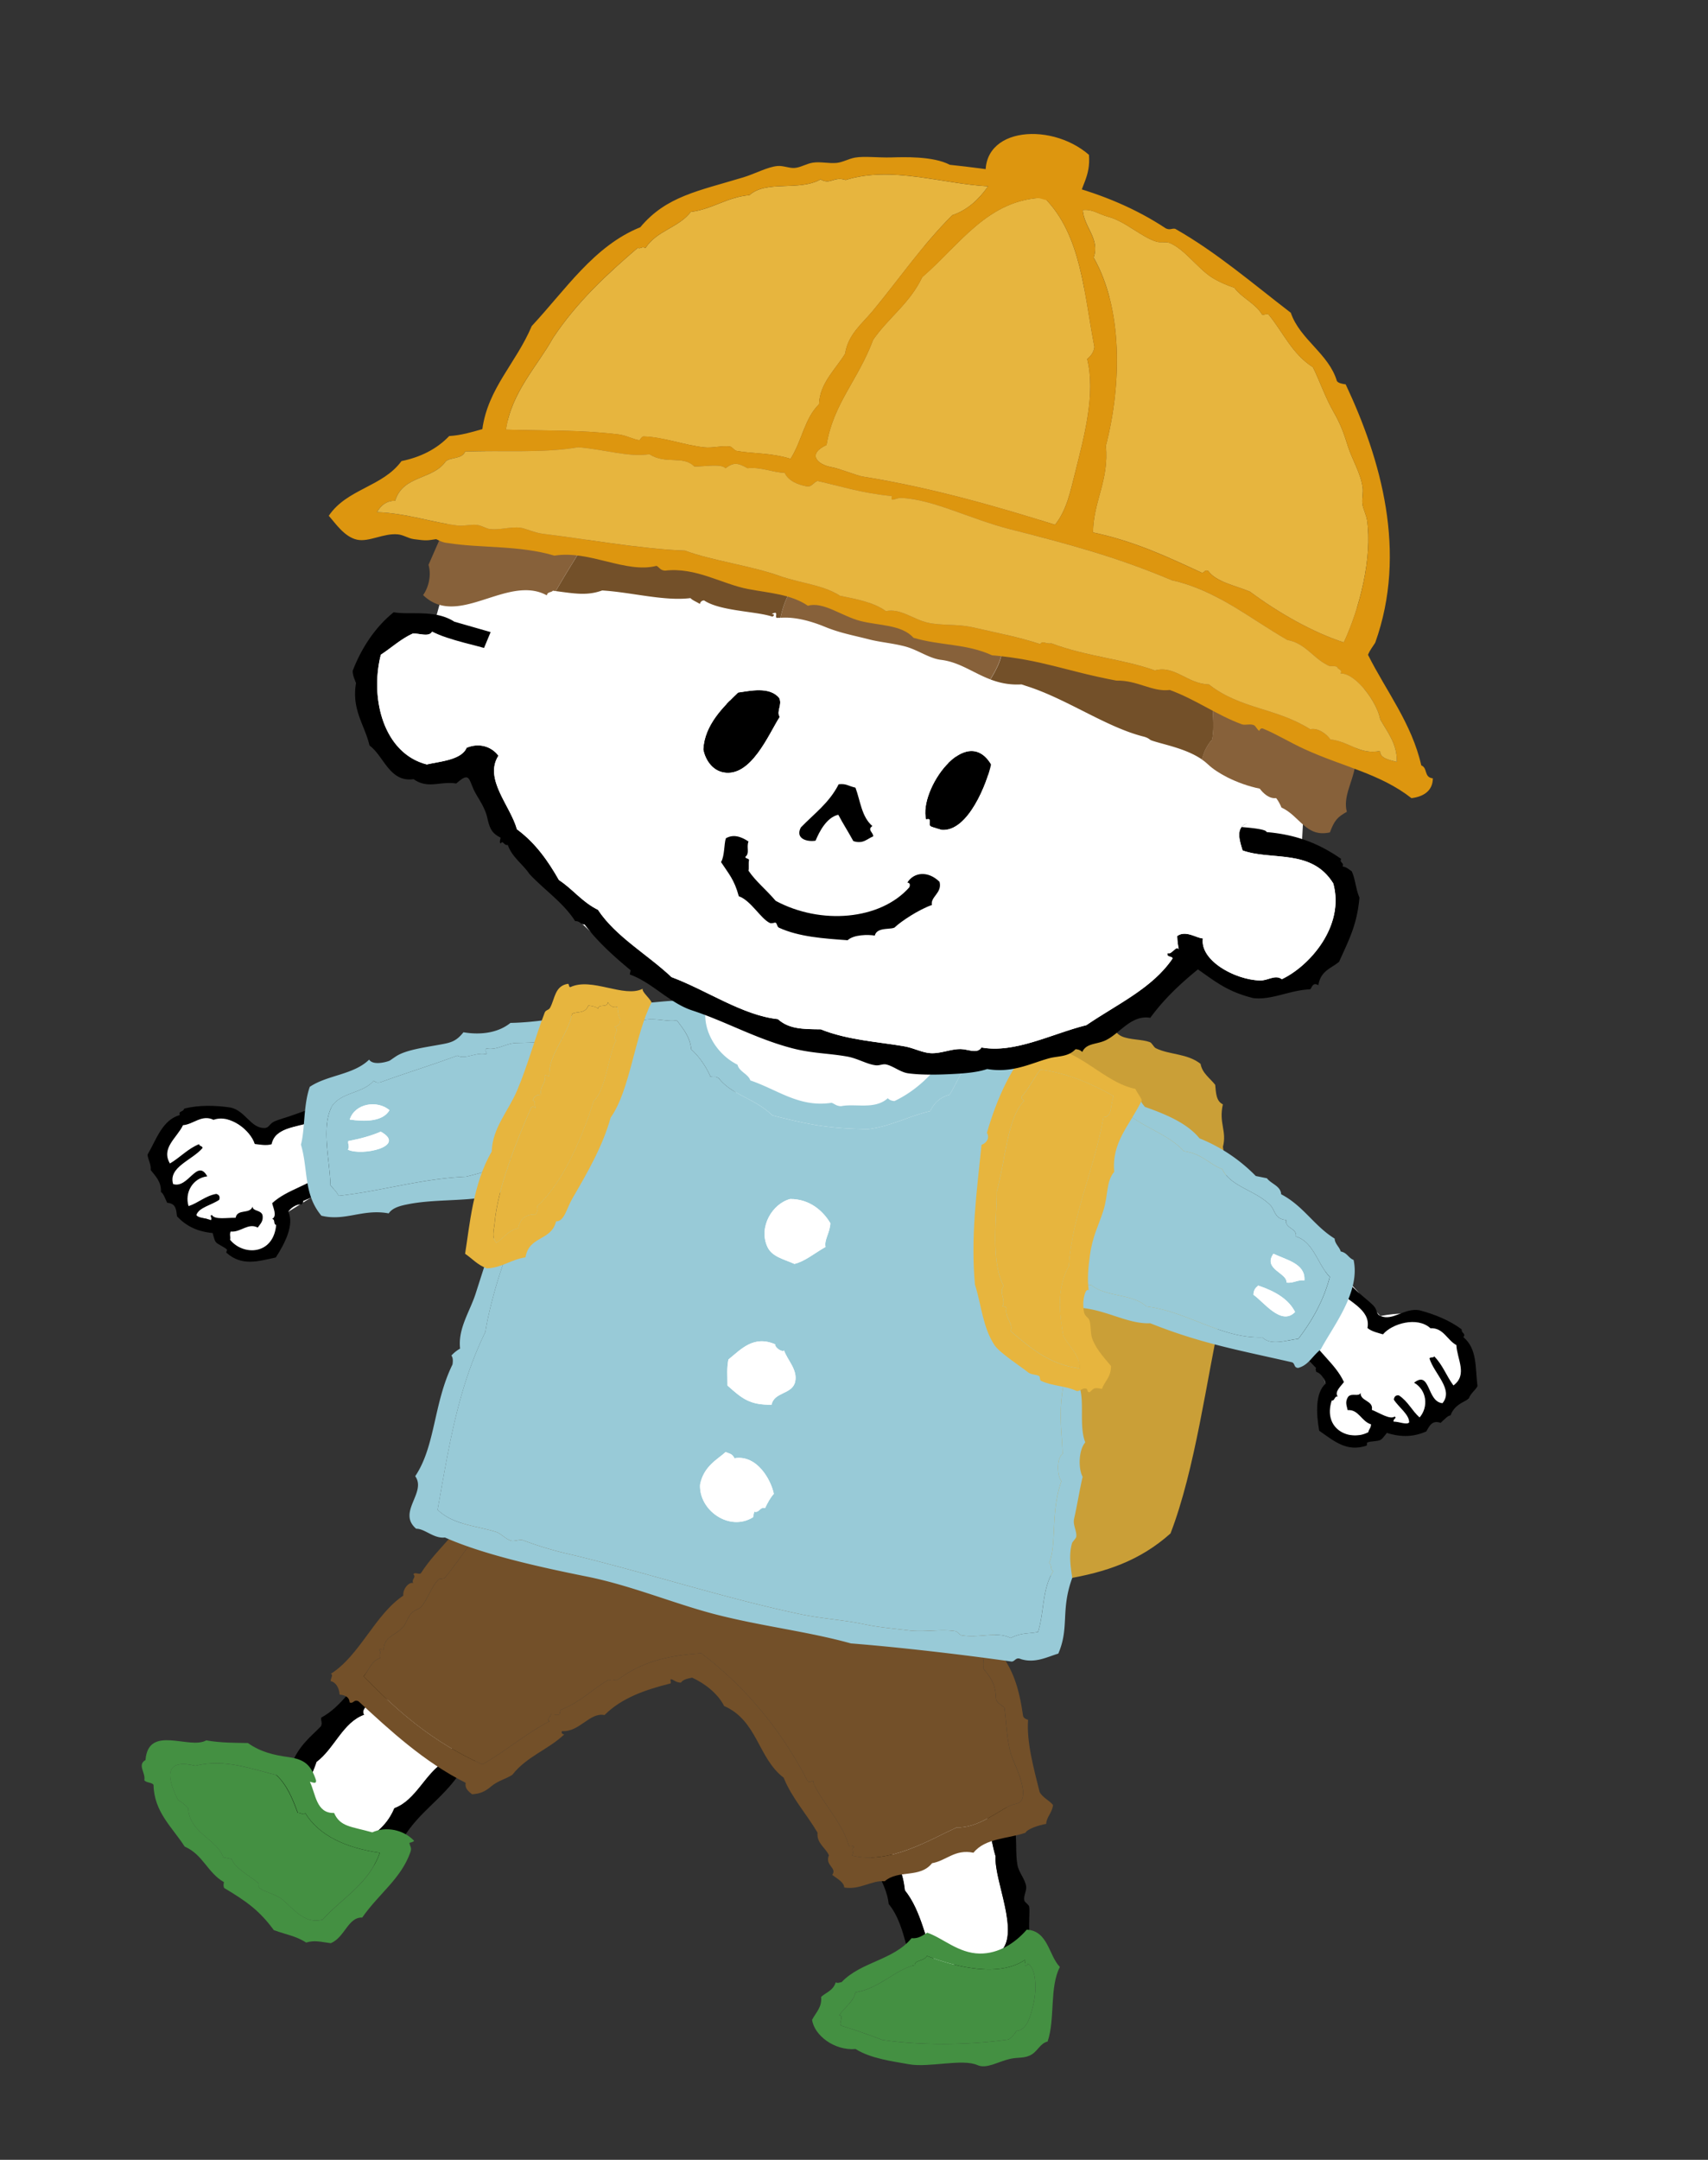 <svg width="140" height="177" fill="none" xmlns="http://www.w3.org/2000/svg"><rect width="100%" height="100%" fill="#333333" stroke="none"/><g clip-path="url(#a)"><path d="m27.091 97.15-3.457 2.155s-.255 4.009-2.535 3.545c-2.28-.463-3.678-1.797-3.678-1.797s.185-1.305-1.96-2.208c-2.148-.904-2.457-4.056-2.457-4.056s2.827-7.326 7.885-1.04l7.462-3.198-1.262 6.596.003.004ZM107.185 109.217l1.475 4.176s-1.176 3.713.649 4.084c1.825.372 4.386-.043 4.386-.043l2.667-1.267 4.01-1.509.049-3.943s-1.368-3.999-7.276-2.866l-3.527-3.818-2.433 5.186ZM36.784 46.805l-1.37 4.96s-6.926-1.556-5.401 6.115c1.525 7.672 9.46 4.387 9.46 4.387S42.959 75.95 56.765 81.61c0 0 .513 10.317 11.232 11.31 10.722.993 13.112-5.875 13.112-5.875s12.41-2.85 16.408-9.09c0 0 7.101 7.691 11.187.45 4.087-7.242-2.022-8.724-2.022-8.724l.68-12.683L36.778 46.8l.006.005Z" fill="#fff"/><path fill-rule="evenodd" clip-rule="evenodd" d="M100.036 107.882c.232-4.309.969-9.413.204-13.892.339-1.324-.353-1.92-.006-3.488-.562-.268-.562-.96-.628-1.6-.431-.551-1.063-.946-1.2-1.718-1.097-.868-2.563-.731-3.67-1.283-.179-.09-.302-.433-.495-.5-.637-.232-1.623-.177-2.287-.466-.48-.21-.652-.69-1.04-.748-.432-.064-.795.582-1.135.305-.159 1.143-1.17.355-1.266.95-.147-.073-.181-.23-.432-.225-.282.907-1.252.621-1.776 1.111-.36.8-1.932 1.84-2.054 3.064-.108.168-.446-.07-.511.166.528 1.023-1.202 1.72-.716 2.934-1.189.961-1.436 3.573-1.366 4.951-.595.528-.548 1.593-.637 2.546-.55 1.509-.464 4.349-.914 6.246.405 1.924.029 3.945-.543 6.185.51 3.025-1.31 7.821-.226 11.075-.385.974.373 1.44-.076 2.127.369-.019.238-.046.573.117-.128.128-.222.312-.246.62 1.044 1.212 1.947 2.567 3.896 2.536.411-.348 2.234.605 3.082.09.187.185.506.271.749.423 3.338-.552 6.12-1.504 8.627-3.74 2.028-5.262 2.97-12.702 4.097-17.789l-.004.003Z" fill="#CA9F37"/><path fill-rule="evenodd" clip-rule="evenodd" d="M76.764 161.149c-.892-2.058-1.233-4.537-2.596-6.231-.173-1.599-.627-2.246-1.31-3.469-.05-1.276-.181-1.906-.087-2.956 2.913-.698 4.764-2.317 7.546-1.838.6 1.623.853 4.066 1.286 5.469-.131 1.99 2.044 6.329.386 7.826a1.563 1.563 0 0 0-.611.156c-.747.413-.89.482-2.092.665-.848.133-1.7.566-2.525.377l.004.001Z" fill="#fff"/><path fill-rule="evenodd" clip-rule="evenodd" d="M70.398 147.708c.363-1.181 1.608-1.215 2.73-1.054.302-.145.564-.348.785-.604.93.115 2.247-.273 3.28-.75.113.016.071.155.088.246.827-.326 1.366-.458 2.537-.494.504-.181.22-.547.586-.862.67-.018 1.023.369 1.507.198.298.222.19.754.72.802.04.808-.234 2.204-.063 3.172.09.519.544.994.628 1.495.167.991.029 2.015.199 2.972.11.63.614 1.135.714 1.745.06.363-.224.793-.151 1.158.036.183.374.35.402.524.068.456-.074 1.584.042 2.362.035.238.26 1.154.15 1.549-.18.644-1.25 1.029-1.123 1.385-2.188.827-4.516.876-6.517 2.089-.413-.312-.638-.431-1.244-.4-1.407-2.237-1.252-5.274-2.823-7.203-.2-1.963-1.804-3.405-1.664-5.284-.529-.521-.36-2.363-.779-3.048l-.004.002Zm8.89 13.064c1.199-.184 1.342-.253 2.093-.665.245-.136.619-.165.61-.156 1.658-1.497-.517-5.836-.385-7.826-.433-1.407-.687-3.847-1.286-5.469-2.782-.479-4.633 1.14-7.546 1.838-.094 1.047.033 1.679.086 2.956.683 1.226 1.138 1.869 1.31 3.469 1.363 1.694 1.708 4.173 2.597 6.231.821.188 1.678-.248 2.525-.377l-.004-.001Z" fill="#000"/><path fill-rule="evenodd" clip-rule="evenodd" d="M29.832 140.526c-.371-.591.836-1.043 1.15-1.555 2.474.876 4.227 2.221 6.219 3.412.271.974-.635 1.155-.763 1.991-1.588.943-2.333 3.159-4.114 3.81-.715 1.688-1.776 2.058-2.783 3.13-.483-.316-1.145-.994-2.127-1.268-.368-1.242-1.97-2.196-2.626-2.919-.292-.168.308-.375-.136-.504.669-.681.898-1.119 1.29-2.238 1.439-1.068 2.15-3.238 3.886-3.857l.004-.002Z" fill="#fff"/><path fill-rule="evenodd" clip-rule="evenodd" d="M22.808 145.174c.425.459.555-.592 1.055-.5.607-1.655 1.723-2.434 2.44-3.2.155-.333-.033-.442.025-.711 1.709-.915 2.75-2.828 4.184-4.153 2.941.644 4.298 3.13 6.857 4.377-.014.239.166.353.25.527.673-.066 1.39.08 2.267.581.162 1.047-.77 1.699-1.155 2.746-.417.066-.564.548-1.056.501-1.504 2.187-3.318 3.119-4.67 5.366-1.322.344-1.69 2.135-3.009 2.484l-.116.572c-.268-.391-.639-.242-1.145-.233-.296-.6-.758-1.083-1.508-1.38.077-.345-.152-.494-.204-.757-1.537-.6-2.053-1.873-3.127-2.782-1.726-.341-2.13-1.717-1.088-3.441v.003Zm3.14-.788c-.392 1.12-.622 1.56-1.29 2.238.444.129-.155.337.136.505.657.722 2.258 1.676 2.626 2.919.982.273 1.644.952 2.127 1.267 1.007-1.071 2.068-1.441 2.783-3.13 1.78-.651 2.524-2.87 4.114-3.809.128-.837 1.035-1.017.763-1.991-1.992-1.188-3.748-2.538-6.218-3.412-.315.511-1.522.963-1.151 1.554-1.733.622-2.447 2.788-3.885 3.856l-.004.003Z" fill="#000"/><path fill-rule="evenodd" clip-rule="evenodd" d="M80.595 136.734c.659.814.991 1.25 1.046 2.478.053.362.438.503.685.736.17 1.16.18 2.6.538 3.802.203.676 1.267 2.632.927 3.647-.171.516-.602.372-1.079.615-1.009.51-2.655 1.827-4.291 1.75-2.218 1.008-5.511 3.059-8.575 2.309.175-.378-.113-.528.14-.687.018-.245-.34.103-.435-.207-.571-1.93-2.396-3.753-2.89-5.116.033-.302-.23.114-.458-.093-2.15-4.152-5.067-7.709-8.716-10.475-2.873.176-4.907.727-6.878 2.177-.27-.055-.377.13-.71-.025-1.305.776-2.392 1.877-3.836 2.439-.162.005-.152.267-.207.435-.303.057-.25-.013-.71-.026.025.219-.434.407-.117.573-1.938 1.012-3.59 2.457-5.489 3.533-4.037-1.821-6.887-4.277-9.734-7.227.55-.653.58-1.198 1.38-1.508-.184-.111.117-.541-.112-.619.047-.131.228-.056.366-.045.045-1.082.899-1.122 1.565-1.828.277-.294.412-.838.714-1.166.24-.264.64-.319.827-.547.536-.652.8-1.626 1.405-2.218.091-.087.422-.037.505-.136.833-.96 1.494-2.07 2.278-2.991.327-.386.931-.508.943-1.12.365.05.402-.388.872-.18.235-.64.898-.641 1.104-1.325 2.32.335 4.561.318 6.137.295.08.177.26.291.388.436 1.436-.556 2.804.837 4.169.61 1.916.821 4.227.717 6.317 1.167 2.715.584 5.26 1.501 7.757 2.294.708.224 1.528.076 2.152.557.048-.131.019-.21-.068-.252 1.15.64 3.629.454 5.262 1.667.33.098.403-.189.734-.09 1.903.693 3.917.759 4.892 2.308.015 1.546 1.49 2.639 1.201 4.06l.001-.007Z" fill="#735029"/><path fill-rule="evenodd" clip-rule="evenodd" d="M39.458 122.761c.32-.436-.154-.624-.134-1.1.62.526.793-.484 1.582-.155l-.093.458c.193-.434.59.008.665-.342.398.684 1.345.011 1.671.579.14-.087.278-.178.413-.274 1.242.348 2.573.576 3.62.379 1.796.359 3.738.933 5.492 1.118.912.831 2.395.505 3.547.722 3.19.603 6.503 1.905 9.224 2.115 4.812 1.344 9.542 2.917 14.212 3.37.367.474.778.898.66 1.445.186.084.234-.047.276-.182.331 1.47 1.237 3.138 1.154 4.289 1.251 1.486 1.778 3.084 2.112 5.438.044.167.203.262.412.322-.138 1.814.459 3.966.943 5.912.225.446.774.677 1.096 1.058-.049.639-.544 1.001-.555 1.557-.595.099-1.566.421-1.698.727-1.446.505-3.284.422-4.264 1.636-1.529-.314-2.21.652-3.395.86-1.004 1.261-2.742.501-3.877 1.476-1.13-.083-1.986.725-3.325.516-.014-.431-.508-.672-.982-1.035.43-.578-.625-.769-.27-1.605-.28-.639-1.018-.975-.933-1.859-.897-1.519-2.102-2.834-2.777-4.5-2.127-1.629-2.13-4.663-4.881-5.879-.518-1.038-1.64-1.88-2.624-2.322-.343.081-.71.125-.918.409-.384-.008-.516-.186-.778-.278-.179.017.013.158-.07.344-2.037.511-3.983 1.167-5.413 2.591-1.224-.242-2.036 1.406-3.487 1.318-.08.187.047.234.182.275-1.32 1.247-3.094 1.812-4.25 3.305-.525.342-1.181.479-1.745.957-.55.466-.975.604-1.56.636-.288-.237-.597-.461-.524-.941-3.39-1.693-6.212-4.301-8.774-6.671-.403-.208-.385.22-.734.089-.016-.385-.292-.599-.823-.644-.033-.579-.334-1.029-.73-1.103-.03-.178.256-.565.003-.595 2.398-1.515 3.6-4.837 5.952-6.417-.069-.505.439-1.138.806-1.028-.16-.331.27-.433.025-.711.08-.233.508.072.62-.112 1.414-2.213 3.746-3.797 4.626-6.329.114.286.309-.088.32.185v-.004Zm39.937 9.916c-.979-1.549-2.993-1.615-4.893-2.307-.33-.099-.403.188-.733.089-1.637-1.213-4.116-1.027-5.262-1.667.086.042.112.121.068.253-.621-.481-1.444-.333-2.152-.558-2.497-.792-5.043-1.71-7.758-2.294-2.09-.45-4.4-.345-6.317-1.166-1.365.227-2.733-1.167-4.168-.61-.129-.145-.309-.259-.388-.437-1.576.023-3.817.041-6.137-.295-.206.684-.87.686-1.105 1.326-.469-.212-.506.23-.871.18-.012.611-.616.734-.944 1.12-.78.925-1.444 2.031-2.277 2.991-.084.098-.414.049-.505.135-.605.593-.87 1.566-1.405 2.218-.187.229-.588.284-.827.548-.302.327-.437.872-.714 1.166-.667.706-1.52.746-1.565 1.828-.139-.007-.323-.087-.367.044.233.079-.072.508.113.62-.8.31-.83.851-1.38 1.507 2.848 2.947 5.696 5.407 9.734 7.228 1.895-1.077 3.55-2.518 5.489-3.534-.317-.166.142-.353.116-.572.457.012.408.083.71.025.056-.167.046-.432.208-.434 1.444-.562 2.53-1.663 3.835-2.439.333.155.442-.033.71.025 1.971-1.447 4.005-1.998 6.88-2.177 3.648 2.766 6.565 6.323 8.715 10.474.228.208.491-.208.458.094.494 1.363 2.318 3.186 2.89 5.115.095.311.45-.038.435.208-.254.159.035.309-.14.687 3.063.753 6.356-1.298 8.575-2.309 1.636.077 3.282-1.24 4.29-1.75.478-.243.905-.1 1.08-.615.343-1.014-.725-2.971-.927-3.647-.359-1.202-.368-2.642-.538-3.802-.248-.233-.633-.374-.685-.736-.055-1.228-.384-1.663-1.046-2.478.29-1.421-1.186-2.514-1.2-4.06l-.002.006Z" fill="#735029"/><path fill-rule="evenodd" clip-rule="evenodd" d="M119.381 110.233c-.756-.389-1.062-1.436-2.132-1.381-1.072-.989-3.152-.385-3.889.5-.35-.107-.933-.225-1.273-.519.3-1.545-1.648-2.191-2.536-3.185-.237.008-.499.54-.596.394.01.297-.328.354-.482.677-.031.068.067.326-.003.431-.331.504-1.161.707-.865 1.718-.094.184-.189.361-.414.343.705 1.536 2.264 2.509 2.964 4.048-.194.297-.816.805-.501 1.188-.279-.06-.236.366-.499.33-.752 2.372 1.499 3.391 3.004 2.593.038-.27.216-.321.219-.643-.789-.241-1.014-1.238-1.916-1.165-.057-.327-.255-.662.053-1.108.308-.323.867.047 1.01-.31-.051.698 1.08.62.919 1.394.68.278 1.489.821 1.87.552.228.12-.151.187-.085.414.473.002 1.018.274 1.273.087.045-.65-.876-1.279-1.253-1.889.034-.274.178-.378.414-.347.747.485 1.064 1.251 1.698 1.808.75-.879.588-2.251-.451-2.849 1.354-1.053 1.024 1.566 2.326 1.68.927-1.123-.661-2.386-1.064-3.66.058-.167.325-.015.381-.182.695.685 1.01 1.619 1.579 2.387 1.192-.876.29-2.165.243-3.311l.006.005Z" fill="#fff"/><path fill-rule="evenodd" clip-rule="evenodd" d="M111.386 105.937c.429.41.983.821 1.236 1.114.293.337.168.641.526.795 1.032.441 1.97-.686 3.195-.469 1.235.325 2.499.835 3.469 1.569-.039.325.385.345.131.63 1.163.973.969 2.508 1.162 4.024-.217.394-.572.574-.73 1.058-.485.28-1.176.504-1.479 1.337-.201-.01-.554.378-.811.61-.717-.251-.919.272-1.179.707-.985.427-1.99.507-3.212.121-.136.099-.321.454-.549.576-.24.126-.824.085-1.078.212-.039.02-.009.233-.05.249-1.609.546-2.641-.345-3.887-1.222-.248-1.415-.33-3.098.526-3.856-.093-.493-.54-1.001-.842-.947.219.024-.083-.164.067-.33-.878-.873-1.57-1.869-2.856-2.475-.03-.286.128-.353-.047-.613.489-.303.768-.93 1.343-1.104.027-.612 1.426-1.127 1.148-1.832 1.16-.462.501-2.41 2.142-2.062.318.693 1.156 1.33 1.764 1.91l.011-.002Zm7.995 4.296c-.755-.389-1.061-1.436-2.132-1.381-1.071-.989-3.151-.385-3.889.5-.35-.107-.932-.225-1.273-.519.301-1.545-1.647-2.191-2.536-3.185-.236.008-.499.54-.596.394.01.297-.328.354-.481.677-.031.068.067.326-.003.431-.331.504-1.161.707-.866 1.718-.093.184-.189.361-.413.343.704 1.536 2.263 2.509 2.964 4.048-.194.297-.816.805-.502 1.188-.278-.06-.235.366-.498.33-.753 2.372 1.498 3.391 3.004 2.593.037-.27.216-.321.218-.643-.789-.241-1.014-1.238-1.916-1.165-.056-.327-.254-.662.054-1.108.307-.323.867.047 1.01-.31-.051.698 1.08.62.919 1.394.68.278 1.488.822 1.869.552.228.12-.15.187-.084.414.473.002 1.017.274 1.273.087.044-.65-.876-1.279-1.254-1.889.035-.274.179-.378.415-.347.746.485 1.064 1.251 1.697 1.808.751-.879.588-2.251-.451-2.849 1.354-1.053 1.025 1.566 2.327 1.68.926-1.123-.661-2.386-1.065-3.66.059-.167.326-.015.381-.182.695.685 1.01 1.619 1.58 2.387 1.192-.876.29-2.165.242-3.311l.006.005Z" fill="#000"/><path fill-rule="evenodd" clip-rule="evenodd" d="M15.002 92.207c.847-.062 1.538-.907 2.502-.437 1.373-.492 3.051.877 3.384 1.98.364.038.947.157 1.375.02.33-1.54 2.375-1.369 3.579-1.941.214.103.245.692.394.596-.121.27.164.454.179.811.002.074-.19.274-.165.398.107.593.792 1.104.125 1.919.014.206.033.407.246.478-1.249 1.138-3.064 1.425-4.31 2.567.062.35.436 1.06-.003 1.29.28.053.074.429.33.498-.234 2.478-2.705 2.536-3.779 1.213.071-.263-.073-.38.05-.677.82.089 1.417-.74 2.22-.324.18-.279.493-.51.383-1.04-.157-.418-.816-.296-.808-.68-.226.662-1.237.148-1.394.919-.734-.01-1.69.175-1.936-.222-.257.021.065.23-.084.414-.436-.184-1.044-.146-1.206-.417.213-.616 1.306-.836 1.889-1.25.075-.266-.017-.418-.246-.482-.876.152-1.468.736-2.27 1-.347-1.1.343-2.3 1.532-2.44-.834-1.503-1.558 1.04-2.798.633-.414-1.392 1.542-1.938 2.411-2.953.011-.177-.29-.14-.28-.317-.907.36-1.562 1.096-2.386 1.58-.755-1.272.579-2.105 1.07-3.142l-.004.006Z" fill="#fff"/><path fill-rule="evenodd" clip-rule="evenodd" d="M26.41 90.31c1.647.321.279 1.856 1.166 2.734-.53.541.555 1.562.34 2.135.462.385.473 1.072.805 1.542-.262.168-.14.291-.282.543-1.418.058-2.447.701-3.596 1.162.076.211-.275.266-.067.33-.257-.168-.867.125-1.145.542.495 1.033-.238 2.55-1.024 3.754-1.489.322-2.786.734-4.054-.393-.033-.032.081-.212.05-.25-.18-.212-.738-.406-.909-.616-.162-.201-.193-.601-.28-.744-1.276-.123-2.17-.589-2.906-1.367-.069-.505-.05-1.062-.808-1.111-.147-.314-.32-.809-.509-.879.047-.885-.502-1.358-.839-1.805.043-.507-.214-.811-.26-1.26.77-1.319 1.19-2.808 2.643-3.249-.122-.362.276-.214.368-.528 1.179-.297 2.541-.272 3.804-.085 1.213.278 1.636 1.683 2.759 1.68.39-.002.397-.33.794-.526.347-.171 1.018-.333 1.573-.543.783-.296 1.807-.554 2.37-1.067l.008.001Zm-12.475 5.036c.824-.484 1.48-1.224 2.387-1.58-.01.174.294.141.28.317-.87 1.015-2.822 1.558-2.411 2.953 1.243.404 1.963-2.136 2.798-.633-1.19.14-1.877 1.343-1.532 2.441.804-.264 1.393-.85 2.27-1 .229.06.323.216.245.48-.582.415-1.679.634-1.889 1.25.163.272.77.235 1.206.418.15-.184-.172-.393.084-.414.246.397 1.199.212 1.937.222.157-.771 1.164-.258 1.393-.92-.008.388.652.263.809.68.11.532-.204.762-.384 1.041-.802-.415-1.396.414-2.219.324-.128.3.02.414-.05.677 1.073 1.327 3.544 1.265 3.778-1.212-.256-.067-.05-.445-.33-.499.44-.23.069-.94.003-1.29 1.246-1.142 3.062-1.429 4.31-2.567-.213-.071-.235-.272-.246-.478.667-.814-.017-1.329-.125-1.919-.024-.124.17-.323.165-.398-.015-.357-.303-.542-.179-.811-.148.092-.183-.497-.394-.596-1.207.572-3.252.4-3.58 1.94-.427.138-1.01.02-1.373-.02-.334-1.102-2.015-2.475-3.385-1.98-.96-.468-1.655.376-2.502.439-.492 1.036-1.825 1.87-1.07 3.142l.004-.007Z" fill="#000"/><path fill-rule="evenodd" clip-rule="evenodd" d="M39.774 86.38c.302.034-.118-.23.093-.458.876.178 1.57-.427 2.476-.45 1.605-.042 3.616-.035 4.926-.786.937-.535 3.374-.376 4.537-.627.33-.073.53-.362.803-.433 1.051-.27 2.2.164 2.864-.013.53.704 1.096 1.388 1.184 2.387.52.457 1.152 1.252 1.574 2.228.43.077.352-.061.687.14 1.061 1.367 2.95 1.635 4.386 3.04 3.054.775 4.698 1.092 7.876 1.125 1.86-.235 3.321-1.07 5.065-1.473.345-.73.882-1.164 1.586-1.347.758-1.157 1.88-4.425 3.285-2.666 2.892.01 6.211 1.551 8.603 2.824.44.65 1.791.333 1.966 1.473.218-.331.37.17.437-.388 1.133 1.293 3.629 1.934 4.912 3.384 1.487.205 2.03 1.034 3.154 1.477.679 1.436 2.728 1.723 3.931 2.946.419.425.328 1.13 1.303 1.219-.119.705.909.651.797 1.355 1.456.426 1.774 2.276 2.781 3.308-.521 1.974-1.47 3.622-2.583 5.075-.987.112-2.227.589-2.955-.124-3.345.115-6.134-2.122-9.498-2.529-1.125-1.057-3.32-.767-4.528-1.756-.833-.047-1.337.036-1.924-.511-1.576.233-.632 1.537-.535 2.633.174 1.968-.547 5.045.162 6.231-.377 2.339-.106 3.555-.04 5.473-.513.383-.456 1.808-.1 2.245-.905 2.555-.372 5.241-1.007 6.708.25.131.063.552.342.665-.937 1.5-.735 3.368-1.254 4.988-.858.166-1.303.03-2.247.497-1.076-.573-2.519.02-4.01-.22-.2-.034-.318-.314-.525-.345-1.2-.189-2.54.1-3.8-.058-1.078-.136-2.41-.242-3.708-.516-1.647-.35-3.382-.443-5.081-.796-6.22-1.287-13.097-3.545-19.363-5.014a28.523 28.523 0 0 1-3.48-1.066c-.26-.098-.714.115-.962.043-.477-.139-.841-.606-1.28-.738-1.743-.522-3.483-.586-4.758-1.802.907-5.027 1.637-9.922 3.92-14.577.257-1.758 1.192-5.183 2.017-6.979.194-.42.554-.656.691-1.052.185-.531.049-1.151.212-1.627.128-.37.582-.586.782-.913.1-.166.101-.618.14-.687.36-.632.758-.828.967-1.235-.209-.957-1.513-1.233-2.172-1.634-.342.046.103.34-.208.435-.287-.073-.41-.259-.364-.551-1 .83-2.313 1.195-3.649 1.523-3.72.165-6.879 1.178-10.451 1.57-.15-.33-.422-.581-.662-.851-.067-2.202-.791-4.815.136-6.527.823-1.151 2.505-1.005 3.398-2.05.246.154.286.163.573.116 2.253-.818 4.085-1.36 6.282-2.18.673.33 1.438-.258 2.292-.13l.004.001Z" fill="#98CAD7"/><path fill-rule="evenodd" clip-rule="evenodd" d="M78.236 84.791c2.75.465 4.506.85 7.325 1.49 1.391.316 2.774.997 3.774 1.961 1.704.14 2.583 1.732 4.161 1.801.003.295.197.464.342.666 1.823.64 3.507 1.376 4.48 2.58a13.493 13.493 0 0 1 4.614 3.086l.916.187c.344.463 1.137.634 1.164 1.31 1.839.96 2.684 2.58 4.385 3.634.025.444.386.668.5 1.056.54.107.613.521 1.052.691.583 2.633-1.699 5.452-2.682 7.321-.748.609-1.013 1.305-1.862 1.529-.371-.02-.24-.368-.502-.46-4.457-1.019-7.442-1.536-11.624-3.2-1.763.083-3.468-1.032-5.583-1.256-.9 1.339.647 2.646-.335 3.986.176.86.094 1.278.016 2.266.603 1.125.02 3.346.58 4.768-.561.64-.576 2.176-.216 2.818-.27 1.158-.422 2.214-.698 3.431-.12.523.221.982.178 1.467-.013.135-.321.444-.345.526-.289.987-.107 2.006.013 2.865-.977 2.68-.212 4.039-1.143 6.203-.872.253-1.893.821-3.072.448-.42-.191-.465.196-.757.203-4.08-.581-9.264-1.18-13.168-1.487-3.582-.992-7.23-1.387-11.08-2.374-3.352-.861-6.907-2.37-10.573-3.106-4.134-.827-8.578-1.844-11.627-3.201-.916.112-1.644-.727-2.357-.718-1.584-1.35.884-2.969-.078-4.305 1.663-2.471 1.499-5.987 3.055-9.152.046-.296.047-.559-.09-.734a2.86 2.86 0 0 1 .713-.57c-.188-1.645.804-3.039 1.275-4.507.88-2.753 1.712-5.344 2.73-8.145-.486-.471-1.012.116-1.649-.098-.138-.01-.14.19-.184.32-2.036.354-4.416.193-6.438.598-.515.102-1.265.255-1.584.751-2.118-.4-3.581.674-5.52.188-1.485-1.785-1.065-3.776-1.676-5.822.345-1.284.188-3.2.725-4.738 1.463-.983 3.58-.976 4.866-2.23.314.489 1.37.21 1.65.098.072-.028.21-.14.55-.365.783-.518 2.276-.722 3.533-.95.906-.163 1.373-.236 1.997-1.025 1.192.208 2.732.139 3.852-.766 3.982-.077 7.975-1.376 11.666-1.68 1.734-.142 3.62-.501 4.305 1.114.017 1.519 1.044 3.194 2.645 3.993.129.574.869.745 1.05 1.287 2.257.765 4.006 2.236 6.659 1.832.261.092.39.27.778.278 1.167-.24 2.756.312 3.829-.652.111.124.275.214.549.231 1.78-.851 3.208-2.233 4.386-3.993-.28-.67.273-.82.532-1.441l-.002-.008ZM37.481 86.51c-2.197.819-4.03 1.361-6.282 2.18-.287.046-.327.038-.573-.117-.893 1.045-2.571.9-3.398 2.05-.927 1.713-.204 4.329-.136 6.528.236.272.511.521.662.85 3.572-.392 6.73-1.401 10.451-1.57 1.333-.328 2.644-.689 3.649-1.523-.046.293.078.479.364.552.31-.095-.134-.39.208-.435.659.4 1.96.672 2.172 1.634-.21.406-.607.603-.967 1.234-.039.07-.039.518-.14.687-.2.328-.653.54-.782.914-.163.475-.026 1.093-.212 1.626-.137.397-.496.629-.69 1.052-.826 1.796-1.761 5.222-2.017 6.979-2.284 4.656-3.01 9.551-3.92 14.577 1.276 1.221 3.018 1.281 4.756 1.803.44.132.804.599 1.28.738.25.071.703-.141.964-.043 1.015.389 2.294.79 3.48 1.066 6.265 1.468 13.14 3.726 19.362 5.014 1.702.353 3.437.447 5.08.795 1.302.276 2.634.382 3.708.516 1.265.159 2.604-.129 3.8.058.208.032.326.312.526.346 1.491.24 2.93-.354 4.01.219.944-.467 1.39-.331 2.247-.496.52-1.62.317-3.488 1.254-4.988-.279-.113-.091-.534-.342-.666.636-1.47.102-4.152 1.008-6.707-.36-.438-.415-1.859.099-2.246-.066-1.917-.337-3.133.04-5.473-.704-1.188.012-4.262-.162-6.23-.097-1.093-1.041-2.4.535-2.633.587.547 1.091.464 1.924.51 1.212.99 3.403.7 4.528 1.756 3.36.407 6.153 2.645 9.498 2.529.728.713 1.967.24 2.955.125 1.113-1.453 2.063-3.105 2.583-5.075-1.007-1.033-1.328-2.883-2.781-3.309.112-.703-.916-.649-.797-1.354-.975-.09-.884-.794-1.303-1.22-1.2-1.218-3.252-1.51-3.931-2.946-1.127-.443-1.666-1.272-3.154-1.476-1.284-1.447-3.78-2.088-4.912-3.385-.068.558-.219.058-.437.388-.175-1.14-1.527-.819-1.966-1.473-2.392-1.272-5.711-2.814-8.603-2.824-1.406-1.759-2.528 1.513-3.285 2.667-.704.183-1.24.617-1.586 1.347-1.747.401-3.205 1.238-5.066 1.473-3.177-.033-4.82-.35-7.875-1.126-1.44-1.405-3.329-1.67-4.386-3.04-.335-.2-.258-.062-.687-.139-.423-.973-1.053-1.771-1.574-2.228-.084-1-.653-1.683-1.183-2.387-.664.177-1.81-.256-2.865.013-.274.07-.474.363-.803.433-1.163.25-3.6.091-4.536.627-1.31.747-3.326.743-4.927.786-.905.022-1.6.628-2.476.45-.211.227.209.491-.093.458-.854-.128-1.616.46-2.292.13l-.004-.001Z" fill="#98CAD7"/><path fill-rule="evenodd" clip-rule="evenodd" d="M31.924 90.983c-.995-.848-2.834-.566-3.256.768 1.148.167 2.692.212 3.256-.768ZM28.523 94.222c1.173.544 4.851-.278 2.686-1.48-.82.356-1.723.59-2.66.77-.055.27.13.377-.026.71ZM102.743 106.111c.832.569 2.283 2.586 3.407 1.409-.518-1.042-1.622-1.698-3.018-2.165-.19.162-.381.323-.392.755l.003.001ZM105.45 105.112c.575.071.889-.251 1.467-.179.1-1.354-1.393-1.651-2.536-2.185-.9 1.269 1.172 1.582 1.069 2.364Z" fill="#fff"/><path fill-rule="evenodd" clip-rule="evenodd" d="M28.669 91.748c.422-1.331 2.261-1.616 3.256-.768-.56.977-2.104.932-3.256.768ZM28.548 93.512c.938-.177 1.841-.41 2.661-.77 2.165 1.201-1.51 2.025-2.686 1.48.156-.333-.033-.441.025-.71ZM103.135 105.356c1.396.463 2.496 1.122 3.017 2.164-1.123 1.178-2.575-.839-3.406-1.408.011-.433.201-.594.392-.755l-.003-.001ZM104.381 102.748c1.141.53 2.637.828 2.536 2.185-.574-.071-.889.251-1.467.179.103-.782-1.97-1.092-1.069-2.364ZM57.383 121.671c-.102 2.105 2.406 3.878 4.342 2.672l.093-.458c.445.122.45-.417.895-.295.205-.438.429-.849.714-1.166-.224-1.122-1.37-3.225-3.218-2.917-.234-.388-.34-.346-.732-.507-.616.58-1.804 1.145-2.094 2.675v-.004ZM65.175 113.244c.23-.988-.656-1.806-.907-2.569-.156.161-.755-.22-.732-.507-1.775-.771-2.812.427-3.831 1.248-.144.809-.072 1.248-.076 2.131 1.163 1.039 1.815 1.61 3.615 1.57.204-1.053 1.692-.834 1.931-1.873ZM64.77 98.264c-1.436.37-2.616 2.273-1.87 3.912.38.828 1.332 1.004 2.218 1.405.847-.196 1.65-.881 2.549-1.389-.121-.593.359-1.144.396-1.946-.582-.985-1.678-1.99-3.293-1.982Z" fill="#fff"/><path fill-rule="evenodd" clip-rule="evenodd" d="M59.477 118.997c.392.164.499.119.732.507 1.851-.308 2.997 1.798 3.219 2.917-.286.317-.51.727-.715 1.166-.445-.122-.45.417-.894.295l-.094.458c-1.936 1.209-4.447-.568-4.341-2.672.286-1.527 1.475-2.095 2.094-2.674v.003Zm1.959 2.664c-.67-.017-.606-.523-1.328-.508-.067-.221.13-.616-.227-.643-2.198 1.275.67 4.345 1.555 1.151Z" fill="#fff"/><path fill-rule="evenodd" clip-rule="evenodd" d="M59.885 120.511c.356.027.163.422.227.642.718-.015.654.491 1.327.509-.885 3.194-3.75.124-1.554-1.151ZM63.368 112.161c.042.987-.815 1.784-2.134 1.116-.146-2.095.74-2.136 2.134-1.116ZM64.765 100.048c.234.346.734.426 1.26.256.566.884-.53 1.621-1.404 1.622-.484-.48-.454-1.421.144-1.878Z" fill="#fff"/><path fill-rule="evenodd" clip-rule="evenodd" d="M63.244 115.117c-1.8.04-2.449-.53-3.615-1.57.004-.883-.068-1.319.076-2.131 1.019-.821 2.056-2.019 3.83-1.248-.022.287.577.668.733.507.251.763 1.137 1.581.907 2.569-.239 1.039-1.724.821-1.93 1.873Zm-2.007-1.839c1.316.667 2.176-.126 2.135-1.116-1.392-1.02-2.28-.98-2.135 1.116ZM68.059 100.241c-.037.803-.517 1.351-.396 1.947-.9.508-1.702 1.193-2.548 1.389-.887-.398-1.84-.578-2.218-1.405-.748-1.636.433-3.542 1.869-3.912 1.615-.008 2.708.996 3.293 1.981Zm-3.443 1.685c.874-.002 1.97-.736 1.403-1.623-.522.171-1.024.09-1.26-.256-.597.457-.627 1.394-.143 1.879Z" fill="#fff"/><path fill-rule="evenodd" clip-rule="evenodd" d="M25.903 145.892c.045.366-.297.15-.504.132.47.93.507 2.611 1.985 2.55.504 1.144 1.37 1.096 3.13 1.591 1.121-.508 2.546-.236 3.436.699-.107.091-.244.13-.39.16.018.252.216.384.089.733-.755 2.193-2.577 3.407-3.96 5.391-1.161-.047-1.423 1.619-2.573 2.1-.828-.099-1.285-.269-2.016-.053-.88-.551-1.561-.619-2.655-1.017-1.161-1.583-2.215-2.348-4.067-3.451-.067-.119-.069-.284-.021-.481-1.363-.783-1.697-2.246-3.222-2.918-1.012-1.577-2.507-2.832-2.55-5.05-.113-.219-.639-.169-.755-.392.12-.621-.603-1.242.097-1.65.23-2.941 3.602-.824 4.979-1.61 1.17.21 2.393.2 3.413.218 1.055.744 2.131.988 3.342 1.157 1.309.186 1.827.638 2.24 1.887l.002.004Zm-3.252-.427c-2.006-.485-4.26-1.365-6.64-.755-2.876-.701-2.123 1.402-1.406 2.81.332.177.571.415.823.645.075 2.042 2.353 2.53 2.873 4.042l.687.14c.331.822 1.411 1.304 2.217 1.998.063.055-.044.303.045.367.516.375 1.363.505 1.944.992.925.777 1.769 1.994 3.249 1.615 1.658-1.841 3.77-2.894 4.692-5.481-2.79-.399-4.991-1.408-6.127-3.274-.03.254-.414-.031-.595-.002-.42-1.141-.865-2.266-1.755-3.099l-.007.002Z" fill="#449042"/><path fill-rule="evenodd" clip-rule="evenodd" d="M24.405 148.564c.178-.03.566.252.596.002 1.136 1.866 3.34 2.875 6.127 3.274-.92 2.587-3.034 3.64-4.692 5.481-1.48.379-2.32-.834-3.249-1.615-.578-.486-1.425-.613-1.945-.992-.088-.064.02-.316-.044-.367-.806-.694-1.886-1.176-2.217-1.998l-.687-.14c-.52-1.508-2.798-2-2.873-4.042-.252-.23-.49-.468-.823-.645-.72-1.412-1.47-3.515 1.406-2.81 2.38-.61 4.634.27 6.64.755.886.832 1.33 1.958 1.754 3.099l.007-.002ZM76.003 158.388c1.278.429 2.537 1.684 4.3 1.71 1.563.02 2.913-.873 3.856-1.958 1.752.094 1.79 2.094 2.716 3.057-.87 1.696-.371 4.238-1.005 6.112-.593.139-.78.728-1.287 1.049-.57.358-1.107.22-1.742.361-1.061.233-1.96.86-2.73.518-1.232-.542-3.976.225-5.587-.064-1.33-.239-3.17-.47-4.392-1.251-1.749.149-3.396-1.133-3.567-2.396.333-.637.818-1.019.74-1.876.413-.376.98-.509 1.195-1.188.23.096.32-.016.482-.021 1.597-1.678 4.234-1.783 5.737-3.602.565.052.909-.226 1.285-.454v.003Zm-7.033 7.628c.936.274 2.318.759 3.341 1.157 3.156.467 7.043.444 10.378-.035.233-.198.466-.392.62-.708.91-.039 1.19-1.326 1.406-2.218.244-1.027.281-2.931-.516-3.321.17.062-.022.192-.16.202.07-.21-.077-.278-.023-.478-2.047 1.393-5.367.697-8.038-.324-.227.441-1.037.336-.988.753-1.619.368-2.915 1.932-4.866 2.229-.165.759-.85 1.198-1.335 1.875.437.039-.099.723.18.871v-.003Z" fill="#449042"/><path fill-rule="evenodd" clip-rule="evenodd" d="M68.788 165.148c.485-.677 1.17-1.116 1.335-1.875 1.951-.297 3.245-1.861 4.866-2.229-.049-.417.761-.312.988-.753 2.671 1.021 5.991 1.717 8.039.324-.056.203.093.268.022.478.14-.014.33-.143.16-.202.797.39.76 2.294.517 3.321-.214.893-.496 2.179-1.406 2.218-.155.315-.388.51-.62.708-3.335.479-7.221.498-10.378.035a46.94 46.94 0 0 0-3.342-1.157c-.276-.144.257-.832-.18-.872l-.001.004Z" fill="#449042"/><path fill-rule="evenodd" clip-rule="evenodd" d="M43.895 90.813c-.142-.372.082-.526-.227-.642.117-.32.348-.473.689-.456-.131-.735.38-.817.326-1.603l.343.07c-.092-1.755 1.489-3.264 1.873-5.1.392-.219 1.063.033 1.331-.684.303.062.663.09.779.278.093-.458.768-.037.826-.547.157.298.395.473.755.392.085.34.061.752.272 1.01-.022.416-.218.569-.483.616.495.287-.31.887.133 1.1-.65 1.148-.805 4.01-1.85 4.987-.97 3.137-2.61 6.795-4.61 8.597.035.358.032.375-.14.687-.726 0-1.278.266-1.425 1.141-.888.208-1.05.68-1.791 1.185-.437-.439-.203-1.037-.155-1.581.25-2.906 1.786-6.728 3.01-9.52.18-.107.19-.006.344.07Z" fill="#E7B53E"/><path fill-rule="evenodd" clip-rule="evenodd" d="M53.406 82.144c-1.395 2.75-1.75 7.198-3.354 9.446-.634 2.304-1.894 4.5-3.138 6.631-.474.815-.653 1.88-1.335 1.875-.406 1.632-2.207 1.157-2.508 2.947-1.151.159-1.94.861-3.165.903-.77-.28-1.191-.797-1.783-1.198.368-2.271.642-5.754 2.182-8.376.063-1.965 1.36-3.287 2.101-5.054.87-2.07 1.477-4.346 2.244-6.34.083-.215.33-.189.437-.388.41-.751.376-1.796 1.473-1.966.119.056.031.245.183.276 1.762-.837 4.392.904 5.931.134-.046.278.521.695.73 1.102l.002.008Zm-9.859 8.599c-1.223 2.788-2.76 6.614-3.01 9.519-.048.544-.282 1.142.155 1.582.742-.509.904-.977 1.791-1.186.147-.875.699-1.141 1.425-1.14.173-.316.176-.333.14-.688 2-1.802 3.64-5.46 4.611-8.597 1.044-.977 1.199-3.838 1.85-4.986-.445-.213.361-.814-.134-1.1.265-.048.461-.201.483-.618-.21-.256-.186-.669-.272-1.009-.36.081-.594-.093-.755-.392-.058.51-.733.09-.826.547-.116-.188-.475-.216-.779-.277-.268.717-.938.46-1.33.683-.385 1.836-1.966 3.349-1.873 5.1l-.344-.07c.054.786-.457.868-.326 1.603-.34-.016-.57.133-.69.456.31.116.087.267.228.643-.156-.078-.164-.178-.344-.07ZM85.283 87.649c2.204.305 4.148 1.128 5.993 2.174-.296.872-.09 1.7-.827 1.739-.688 4.037-2.55 7.965-2.835 12.175-1.018 1.865-.777 3.903-.454 5.747.474.875 1.314 1.505 1.365 2.662-2.55-.301-4.17-1.785-5.692-3.066.29-.565-.49-1.075-.337-1.857.007-.139-.19-.137-.32-.185.303-.524-.34-1.121.097-1.649-1.11-2.046-.543-5.83-.57-7.744.722-2.568.843-5.97 2.224-7.414-.05-.133-.239-.171-.16-.39.563-.608.894-1.39 1.52-2.195l-.004.003Z" fill="#E7B53E"/><path fill-rule="evenodd" clip-rule="evenodd" d="M80.453 93.82c.418-.142.696-.577.439-.983.797-2.714 2.028-5.676 4.035-7.523.828.046 1.126.5 1.764.121.064.287.38.41.456.689 2.029.732 3.868 2.723 5.921 3.113.142.334.398.596.524.941-1.048 2.133-2.471 3.404-2.265 5.856-.667.797-.483 1.876-.88 3.155-.374 1.198-.895 2.087-1.112 3.706-.133.997-.222 1.862-.102 2.841-.289-.182-.428.744-.438.984-.008.226.014.655.066.848.097.363.374.385.456.689.137.515.026 1.057.269 1.605.385.864.958 1.447 1.483 2.087-.016.975-.522 1.205-.74 1.876-.701-.153-.666-.034-1.009.272-.265.012-.117-.252-.296-.299-.34-.069-.451.217-.757.204-.923-.448-1.925-.382-2.93-.835-.133-.059-.068-.323-.16-.39-.202-.143-.632-.098-.893-.301-.664-.525-2.356-1.62-2.761-2.232-.979-1.465-1.082-3.338-1.611-4.974-.354-3.916.139-7.509.541-11.45Zm3.31-3.976c-.083.218.109.257.16.39-1.382 1.444-1.503 4.846-2.225 7.414.028 1.913-.539 5.698.57 7.743-.436.525.206 1.126-.097 1.65.13.048.327.046.32.184-.152.783.628 1.293.338 1.858 1.52 1.281 3.14 2.764 5.692 3.066-.05-1.153-.892-1.788-1.366-2.663-.323-1.844-.564-3.881.454-5.747.285-4.21 2.151-8.14 2.835-12.174.738-.04.534-.867.828-1.74-1.843-1.044-3.79-1.869-5.993-2.173-.627.805-.958 1.586-1.52 2.194l.004-.002Z" fill="#E7B53E"/><path fill-rule="evenodd" clip-rule="evenodd" d="m45.226 36.704-7.977 14.242s-8.658-1.228-6.795 6.126c1.863 7.355 4.15 6.27 9.022 5.196 0 0 5.948 17.75 27.531 23.433 21.584 5.683 30.517-7.744 30.517-7.744s6.48 7.519 11.423-.26c4.943-7.78-3.2-8.402-3.2-8.402l1.767-8.685-62.288-23.906Z" fill="#fff"/><path fill-rule="evenodd" clip-rule="evenodd" d="M57.648 61.417c.112-2.014 1.623-3.478 2.856-4.661.96-.131 2.569-.523 3.367.446.274.568-.248 1.083.041 1.559-.905 1.415-2.356 4.977-4.617 4.542-.986-.19-1.513-1.15-1.644-1.885h-.003ZM75.903 67.16c-.613-2.433 3.269-7.945 5.332-4.52-.3 1.44-1.862 5.58-4.074 5.369.087.007-.804-.22-.892-.301-.214-.191.184-.717-.365-.552v.004Z" fill="#000"/><path fill-rule="evenodd" clip-rule="evenodd" d="M92.691 66.859c-.17.838 11.03.617 11.13 1.332 2.458.21 4.314.948 6.108 2.197-.156.336.268.286.112.619.357.058.521.25.755.392.305.655.338 1.496.635 2.156-.199 2.25-.86 3.451-1.667 5.262-.63.545-1.506.714-1.702 1.919-.461-.252-.5.144-.666.341-1.649.054-3.18.91-4.677.718-2.078-.525-3.03-1.297-4.526-2.352-1.605 1.304-2.832 2.506-3.909 3.97-1.593-.27-2.52 1.34-3.715 1.868-.736.324-1.525.205-1.859.933-.115-.125-.276-.214-.55-.23-.617.656-1.432.542-2.179.748-1.516.418-3.01 1.232-5.064.877-.9.305-2.046.373-3.183.426-.987.044-2.331.065-3.322-.08-.61-.09-1.186-.585-1.762-.717-.292-.066-.546.096-.849.066-.724-.074-1.484-.561-2.357-.718-1.523-.271-2.867-.25-4.512-.68-2.99-.784-5.439-2.194-8.19-3.097-1.878-.614-3.258-2.277-5.12-2.95l.07-.344c-1.395-1.157-2.727-2.354-3.769-3.748-.371-.016-.362-.287-.778-.277-.942-1.49-2.523-2.558-3.742-3.858-.555-.822-1.456-1.412-1.78-2.39-.312.09-.406-.433-.572-.116-.148-.065-.036-.306-.021-.482-.706-.357-.883-.712-1.095-1.653-.203-.897-.844-1.708-1.092-2.25-.441-.966-.372-1.481-1.442-.531-1.35-.205-2.306.477-3.501-.355-1.972.279-2.425-1.89-3.612-2.759-.39-1.689-1.48-2.914-1.106-5.114-.113-.321-.272-.61-.271-1.009.731-1.906 1.886-3.618 3.36-4.797 1.346.245 3.373-.254 4.967.772m2.433 2.16c-.374-.163-.274.383-.551.366-1.506-.717-2.279-1.004-3.703-1.708-.253.468-1.042.121-1.582.155-.965.435-1.74 1.16-2.618 1.733-.914 3.612.24 8.094 3.77 8.991 1.004-.241 2.835-.349 3.26-1.364 1.005-.426 2.03-.123 2.61.65-1.212 1.904.972 4.078 1.515 6.03 1.538 1.13 2.554 2.599 3.443 4.158 1.154.754 1.884 1.79 3.2 2.44 1.456 2.204 4.058 3.652 6.028 5.516 2.907 1.09 5.836 3.137 8.716 3.443.915.81 1.997.82 3.523.836 2.162.885 4.866 1.04 6.866 1.397.759.134 1.46.525 2.152.557.841.038 1.647-.352 2.453-.335.636.014 1.343.417 1.697-.132 2.741.506 5.767-1.127 8.596-1.828 2.569-1.75 5.42-3.028 7.072-5.473-.047-.199-.565-.087-.388-.436.257.2.732-.704.894-.295a5.902 5.902 0 0 1-.133-1.1c.701-.517 1.648.205 2.107.19-.258 1.788 2.564 3.376 4.66 3.452.672.025 1.251-.51 1.811-.108 2.233-1.047 5.182-4.322 4.216-7.843-1.772-2.876-5.046-1.851-7.435-2.706-.198-.682-.64-1.852.328-2.199" fill="#000"/><path fill-rule="evenodd" clip-rule="evenodd" d="M102.177 67.499c-.968.346-.525 1.513-.328 2.198 2.39.855 5.663-.17 7.435 2.706.963 3.52-1.984 6.8-4.216 7.843-.56-.402-1.139.133-1.811.108-2.099-.076-4.919-1.66-4.66-3.452-.458.015-1.405-.71-2.107-.19.008.39.065.75.134 1.1-.162-.408-.637.495-.895.295-.176.35.341.238.388.437-1.654 2.444-4.506 3.722-7.072 5.473-2.828.697-5.854 2.33-8.596 1.828-.354.548-1.06.145-1.696.131-.807-.017-1.612.374-2.453.336-.688-.031-1.394-.424-2.152-.557-2-.358-4.704-.512-6.867-1.398-1.526-.016-2.608-.025-3.523-.836-2.88-.306-5.809-2.354-8.716-3.443-1.973-1.864-4.572-3.312-6.028-5.516-1.316-.65-2.046-1.683-3.2-2.44-.89-1.556-1.908-3.03-3.443-4.159-.542-1.951-2.726-4.128-1.515-6.028-.58-.774-1.605-1.077-2.61-.65-.424 1.015-2.253 1.123-3.259 1.364-3.531-.898-4.688-5.38-3.77-8.992.873-.573 1.648-1.295 2.617-1.733.537-.034 1.329.313 1.582-.155 1.428.705 3.884 1.18 4.254 1.343l2.795-6.719 60.852 14.748-1.136 6.358h-.004Zm-42.888-4.201c2.264.436 3.712-3.127 4.617-4.542-.29-.476.233-.99-.04-1.558-.796-.969-2.405-.577-3.368-.447-1.234 1.187-2.744 2.647-2.856 4.662.13.735.654 1.694 1.643 1.884l.004.001ZM73.4 75.944c.464-.431 1.88-1.392 2.986-1.777-.14-.677.862-.978.625-1.9-.936-.92-2.1-.802-2.636.06.208.028.243.169.16.39-2.377 2.697-7.273 3.093-10.955 1.11-.82-.964-1.607-1.562-2.237-2.483.066-.081-.008-.615.049-.825.038-.188-.304-.128-.297-.299.384-.304.066-.775.256-1.259-.608-.404-1.253-.616-1.855-.258-.153.46-.097 1.456-.396 1.946.598.918 1.087 1.414 1.457 2.8.983.341 1.785 1.826 2.536 2.186.166.08.432-.052.481-.021.138.08.11.338.274.413 1.65.753 3.663.886 5.63 1.027.491-.465 1.675-.476 2.224-.382.194-.781 1.508-.412 1.698-.728Zm-7.76-8.134c-.484.943.552 1.196 1.21 1.081.305-.737.909-1.912 1.864-2.125.411.786.748 1.271 1.23 2.159.804.269 1.126-.192 1.628-.385.024-.324-.518-.536-.066-.848-.893-.763-.977-2.057-1.387-3.144-.675-.165-.737-.343-1.374-.28-.792 1.547-2.029 2.422-3.106 3.542Zm10.63-.102c.088.081.978.308.892.3 2.208.212 3.774-3.93 4.073-5.367-2.06-3.425-5.941 2.087-5.331 4.519.549-.165.15.36.364.551l.001-.003Z" fill="#fff"/><path fill-rule="evenodd" clip-rule="evenodd" d="M71.703 76.672c-.55-.094-1.733-.083-2.224.382-1.967-.141-3.981-.274-5.63-1.027-.164-.075-.137-.33-.274-.413-.05-.031-.315.1-.481.021-.751-.36-1.55-1.845-2.537-2.186-.37-1.383-.858-1.882-1.457-2.8.3-.49.243-1.487.396-1.947.603-.357 1.248-.149 1.856.259-.19.484.128.955-.257 1.26-.006.17.336.11.297.298-.056.21.017.744-.048.825.627.917 1.416 1.52 2.237 2.482 3.679 1.984 8.574 1.588 10.954-1.11.087-.22.049-.36-.16-.39.537-.861 1.701-.979 2.636-.06.238.919-.764 1.224-.625 1.9-1.106.386-2.522 1.346-2.985 1.778-.19.316-1.504-.053-1.698.728ZM68.745 64.272c.637-.063.696.114 1.374.28.408 1.082.494 2.38 1.388 3.144-.453.311.09.523.065.848-.498.193-.823.653-1.628.384-.483-.884-.818-1.373-1.23-2.158-.955.212-1.558 1.384-1.863 2.125-.659.115-1.694-.138-1.211-1.081 1.076-1.118 2.313-1.992 3.105-3.542Z" fill="#000"/><path d="M81.994 52.558c.83-.322.7-2.667 1.293-2.753.836-5.743 3.646-10.039 3.972-16.362 1.366-2.079.84-5.178 1.775-8.032-.396-.694-.405-1.302-.211-1.771-.794-.358-1.52-.843-2.318-1.107a54.791 54.791 0 0 0-6.429-1.687c-.614.573-1.526.657-1.529 2.224-1.902 1.644-3.248 4.193-5 6.078-.077.464.188.61-.03 1.2-.552.922-1.578 1.085-1.629 2.832-.81-.242-.485 1.367-1.206 1.273-.384 2.664-2.497 3.69-2.378 6.362-1.471 1.938-2.614 4.556-2.998 7.095-.697.566-1.085 1.592-1.335 2.72 1.187-.092 2.489.264 3.657.744 1.24.508 2.297.688 3.61 1.026.914.235 1.97.316 2.958.58 1.038.278 1.965.979 2.94 1.097 1.513.185 2.621 1.063 4.034 1.6.633-1.026 1.23-2.223.818-3.124l.006.005Z" fill="#87613A"/><path d="M80.077 20.843a53.336 53.336 0 0 0-3.11-.538 53.137 53.137 0 0 0-5.945-.53c.019.098.034.193.043.307-1.95 1.244-4.177 2.548-5.163 4.36-3.095 2.215-5.928 5.037-8.527 8.4-.184.11-.417.105-.687.015-.768 2.278-2.791 3.395-4.169 5.061-.335.409-.595 1.668-.96.976-2.25 3.533-4.244 6.501-6.007 9.548 1.5.193 2.563.402 3.806-.053 2.393.146 5.085.894 7.237.627.187.2.525.314.772.48.052-.207.183-.282.343-.291.84.563 2.334.766 3.66.955.753.108 1.451.21 1.943.378.437-.287-.42-.145.224-.326.199.057-.03.351.138.427.097-.012.197-.005.296-.01.25-1.127.638-2.153 1.336-2.72.383-2.537 1.527-5.16 2.997-7.094-.119-2.672 1.991-3.698 2.379-6.362.72.094.396-1.518 1.206-1.273.053-1.746 1.076-1.91 1.628-2.832.222-.59-.046-.735.03-1.2 1.752-1.888 3.099-4.437 5-6.078.004-1.567.915-1.651 1.53-2.224v-.003Z" fill="#735029"/><path d="M71.021 19.775a43.28 43.28 0 0 0-4.297.076c-.047.004-.096.005-.142.006-.089.385-1.283-.037-1.978.088-.91.162-1.868.599-2.817.76-1.158.196-2.156.462-3.23.38-.921.529-1.824 1.088-3.04 1.086-1.315 1.581-3.077 2.64-5.032 3.51-.836 1.125-2.434 2.241-3.745 3.1-.664 1.296-1.534 1.883-2.78 2.46-1.59 2.81-3.832 4.334-4.975 7.434-.256-.035-.388.149-.585.224-1.275 2.851-2.04 4.561-3.276 7.393.235.791.04 1.8-.444 2.476 2.265 2.208 5.28-.18 8.039-.384.722-.053 1.43.035 2.102.407.063-.31.352-.216.495-.38.082.01.156.022.235.03 1.764-3.046 3.756-6.014 6.008-9.547.364.692.624-.567.96-.976 1.378-1.67 3.4-2.783 4.169-5.06.268.092.503.095.686-.015 2.6-3.364 5.433-6.186 8.527-8.4.987-1.813 3.212-3.114 5.163-4.361-.008-.114-.028-.206-.043-.307Z" fill="#87613A"/><path d="M99.436 56.139c.164-1.222.648-1.93.663-2.934.012-.625-.309-1.255-.296-1.957.047-2.214.981-4.753-.406-6.364.638-3.479-.876-5.467-.59-8.702-.163.047-.329.087-.424.296-.026-2.716-1.79-6.614-3.755-8.981.3-.37.697-.514.995-.878a6.805 6.805 0 0 0-1.276-.554c-.768-.535-1.683-.984-2.583-1.353-.809-.333-1.606-.601-2.266-.805a5.51 5.51 0 0 1-.672-.267c-.194.473-.18 1.079.211 1.772-.935 2.854-.407 5.95-1.775 8.031-.326 6.324-3.136 10.62-3.971 16.363-.593.086-.464 2.434-1.293 2.753.413.897-.185 2.094-.818 3.123.733.275 1.543.465 2.547.406.13.037.26.088.388.128 3.276 1.031 6.53 3.363 9.588 4.14.483.122.51.265.684.325.95.333 2.8.643 4.127 1.555.073-.22.146-.444.235-.671.111-.29.639-1.09.592-.876.308-1.308-.107-3.027.101-4.549l-.006-.001Z" fill="#735029"/><path d="M111.078 62.826c.069-.46-.074-.962.014-1.428.16-.841.674-1.641.717-2.527.026-.507-.229-1.043-.19-1.617.04-.556.374-1.18.361-1.718-.015-.48-.352-.942-.38-1.41-.015-.305.253-.57.238-.843-.009-.3-.317-.664-.361-1.013-.097-.784.066-1.55-.142-2.253-.089-.302-.366-.46-.431-.775-.17-.82.001-1.746-.31-2.56-.11-.425-.466.221-.481-.136.182-.033.295-.193.375-.415-1.222-4.145-3.689-7.6-5.307-11.524-1.251-.64-1.657-2.108-2.961-2.405-.365-.639-.748-1.271-1.773-1.543.043-.296-.351-.345-.186-.704-.75-.423-1.364-.884-1.933-1.344-.913-.733-1.718-1.45-2.711-1.997-.299.364-.696.508-.996.878 1.966 2.368 3.73 6.265 3.755 8.981.095-.205.261-.248.425-.295-.286 3.234 1.228 5.222.59 8.701 1.39 1.612.453 4.15.406 6.364-.014.702.307 1.332.296 1.957-.015 1.004-.496 1.713-.664 2.934-.208 1.522.207 3.24-.102 4.55.05-.215-.477.586-.592.875-.088.227-.16.447-.234.67.184.126.356.266.515.414.394.375.942.732 1.568 1.052.807.41 1.748.749 2.677.938.274.379.789.848 1.341.771.183.237.324.494.432.772 1.524.7 2.017 2.48 3.973 2.04.372-.984.621-1.263 1.391-1.685-.33-1.221.47-2.433.668-3.712l.012.007Z" fill="#87613A"/><path fill-rule="evenodd" clip-rule="evenodd" d="M80.993 15.267c-.77 1.096-1.702 1.954-2.94 2.372-2.502 2.504-4.37 5.252-6.513 7.839-.87 1.05-2.027 1.93-2.266 3.502-.742 1.248-2.09 2.411-2.139 4.148-1.201 1.183-1.368 2.93-2.335 4.477-1.52-.495-3.164-.423-4.4-.646-.233-.041-.379-.34-.57-.366-.699-.082-1.414.14-2.084.07-1.672-.175-3.399-.856-4.998-.894-.142-.004-.315.308-.321.307-.456-.037-1.094-.398-1.718-.473-3.11-.383-6.039-.292-9.238-.393.465-3.075 2.54-5.154 3.858-7.512 1.966-2.96 4.418-5.217 6.938-7.38.29.108.313-.161.643.008.925-1.44 2.7-1.646 3.71-2.96 1.77-.218 2.994-1.22 4.81-1.373 1.397-1.26 4.076-.293 5.829-1.29.83.474 1.059-.276 2.06.047 3.764-1.18 7.95.327 11.671.517h.003Z" fill="#E7B53E"/><path fill-rule="evenodd" clip-rule="evenodd" d="M85.593 16.203c3.04 3.025 3.258 7.825 4.112 12.228-.066.516-.331.75-.591.995.704 2.844-.234 6.3-.994 9.33-.387 1.538-.692 3.054-1.64 4.25-4.523-1.422-10.035-3.031-15.764-3.952-.516-.084-1.738-.61-2.56-.77-1.226-.235-1.989-1.088-.41-1.819.568-3.41 2.558-5.26 3.827-8.63 1.264-1.82 2.995-2.965 4.02-5.127 3.056-2.626 5.385-6.416 9.998-6.509l.002.004Z" fill="#E7B53E"/><path fill-rule="evenodd" clip-rule="evenodd" d="M88.75 17.214c.804-.103 1.28.334 2.088.548 1.418.376 2.736 1.686 3.985 2.049.26.077.754-.019 1.017.084 1.215.475 2.306 2.058 3.441 2.805.594.39 1.407.724 1.894.88.603.827 1.765 1.305 2.271 2.194.219.062.293-.091.523-.016 1.205 1.451 1.908 3.218 3.649 4.334.562 1.134 1.003 2.466 1.707 3.69.482.837.79 1.584 1.133 2.706.347 1.137 1.078 2.267 1.237 3.47.06.462-.082.903-.017 1.358.059.416.316.878.378 1.315.446 3.079-.61 7.234-1.909 10.014-2.562-.834-5.337-2.416-7.695-4.165-1.226-.506-2.783-.801-3.413-1.687-.319-.156-.297.185-.543.135-2.655-1.221-5.417-2.558-8.907-3.296.038-2.584 1.332-4.285 1.054-7.091 1.327-5.11 1.365-11.292-1-15.435.54-1.542-.784-2.457-.892-3.895v.003Z" fill="#E7B53E"/><path fill-rule="evenodd" clip-rule="evenodd" d="M39.534 35.184c.458-3.371 2.77-5.423 4.05-8.462 2.773-2.974 5.112-6.577 8.897-8.097 2.129-2.548 4.754-2.97 8.47-4.098.892-.27 1.975-.853 2.775-.922.486-.042.94.188 1.391.16.501-.031.98-.354 1.513-.435.629-.093 1.295.08 1.938.022.505-.048.989-.342 1.513-.435.774-.134 1.904.015 2.98-.015.973-.026 3.427-.123 4.794.604 6.886.735 12.757 1.94 17.709 5.214.36.164.476-.03.768.034 3.364 1.912 6.288 4.432 9.472 6.88.746 2.192 3.119 3.355 3.778 5.597.12.168.413.225.72.27 2.897 6.151 5.072 13.766 2.421 21.17-.199.328-.437.598-.591.995 1.499 2.991 3.584 5.618 4.367 9.06.542.212.196.983.949 1.06-.011 1.053-.802 1.509-1.755 1.624-2.556-2-5.587-2.565-8.761-4.014-1.181-.538-2.308-1.238-3.409-1.686-.204-.084-.311.182-.298.188-.152-.062-.293-.389-.426-.458-.301-.156-.727.024-1.017-.084-2.062-.76-3.767-2.033-5.899-2.81-1.433.181-2.661-.812-4.375-.768-4.101-.768-6.096-1.718-10.19-2.074-2.135-.97-4.157-.769-6.439-1.433-.989-1.103-2.857-.985-4.378-1.386-1.522-.4-3.03-1.605-4.279-1.242-1.41-.95-3.101-1.028-4.898-1.368-2.144-.405-4.279-1.808-6.812-1.51-.402-.022-.454-.267-.699-.39-2.54.643-5.469-1.303-8.373-.839-2.858-.858-6.09-.605-8.719-1.03-.438-.037-.687-.19-.97-.32-.752.116-.812.136-1.813.002-.498-.066-.854-.353-1.343-.396-1.157-.106-2.352.647-3.326.438-1.039-.222-1.782-1.358-2.32-1.959 1.486-2.215 4.409-2.36 5.96-4.483 1.555-.318 2.88-.974 3.91-2.051.99-.062 1.843-.32 2.703-.566l.012.013Zm43.246 8.184c-3.249-.822-6.32-2.461-8.927-2.56-.457-.016-.912.41-.745-.152-2.509-.25-4.02-.765-6.092-1.24-.332.084-.443.49-.865.445-.76-.14-1.534-.442-1.842-1.118-.924-.006-1.917-.488-3.031-.372-.804-.447-1.143-.502-1.814.003-.365-.414-1.779-.116-2.558-.149-.966-.94-2.297-.123-3.68-.997-1.76.255-3.595-.392-5.838-.571-2.873.488-6.06.236-9.259.346-.27.636-1.118.442-1.585.792-1.056 1.553-3.493 1.12-4.156 3.24-.71.007-1.169.366-1.485.936 2.413.088 4.566.863 6.636 1.102.493.058 1.077-.121 1.564-.054.406.058.74.316 1.094.346.816.075 1.67-.225 2.482-.113.368.05 1.132.417 1.841.498 2.898.34 7.991 1.25 11.627 1.374 2.16.811 5.416 1.238 7.733 2.068 1.635.585 3.565.718 4.974 1.633 1.372.272 2.818.56 3.756 1.259 1.229-.248 2.223.673 3.43.947 1.13.258 2.413.087 3.676.376 1.917.44 3.677.77 5.545 1.378.232-.332.417.021.918-.063 2.876 1.084 5.855 1.283 8.48 2.22 1.648-.446 2.626 1.09 4.427 1.15 2.678 2.06 5.454 1.879 8.311 3.674.643-.157 1.37.422 1.645.829 1.665.209 2.352 1.278 4.078.952-.017.597.727.716 1.37.9.049-1.48-.755-2.426-1.361-3.497-.239-1.392-2.009-3.796-3.247-3.757.185-.359-.274-.312-.278-.551-.508-.139-.516.056-.868-.177-1.065-.525-1.789-1.774-3.217-2.015-3.099-1.778-5.831-4.105-9.485-4.901-4.59-1.948-8.718-3.037-13.258-4.182l.004.001ZM69.319 14.747c-1-.327-1.23.423-2.06-.048-1.752.997-4.432.031-5.828 1.29-1.816.153-3.04 1.156-4.81 1.374-1.008 1.314-2.786 1.52-3.71 2.96-.33-.17-.354.103-.644-.009-2.52 2.163-4.971 4.42-6.938 7.38-1.318 2.359-3.395 4.433-3.857 7.513 3.202.101 6.128.01 9.238.393.623.078 1.262.436 1.717.472.007.002.18-.31.322-.306 1.6.035 3.322.718 4.998.895.673.07 1.388-.153 2.084-.071.195.022.337.321.57.365 1.235.223 2.88.155 4.4.647.967-1.547 1.134-3.298 2.335-4.477.048-1.733 1.397-2.9 2.138-4.149.236-1.572 1.397-2.451 2.267-3.502 2.142-2.583 4.01-5.335 6.512-7.838 1.239-.418 2.174-1.276 2.941-2.372-3.724-.193-7.906-1.7-11.672-.517h-.003Zm6.277 7.965c-1.026 2.162-2.756 3.307-4.02 5.126-1.273 3.371-3.259 5.222-3.826 8.631-1.58.73-.817 1.58.408 1.82.823.16 2.045.685 2.561.77 5.733.92 11.242 2.526 15.763 3.95.949-1.195 1.257-2.71 1.64-4.25.758-3.033 1.699-6.485.994-9.329.256-.242.521-.476.592-.995-.854-4.403-1.076-9.204-4.112-12.228-4.613.093-6.938 3.884-9.997 6.51l-.003-.005Zm14.045-1.6c2.366 4.144 2.328 10.326 1 15.436.278 2.806-1.015 4.506-1.053 7.09 3.49.742 6.25 2.08 8.907 3.297.246.05.224-.291.543-.135.626.885 2.183 1.18 3.413 1.687 2.355 1.748 5.133 3.33 7.695 4.164 1.302-2.779 2.355-6.934 1.908-10.013-.062-.437-.321-.9-.377-1.315-.066-.455.077-.896.016-1.357-.155-1.203-.889-2.335-1.236-3.471-.343-1.122-.65-1.872-1.133-2.707-.705-1.224-1.146-2.555-1.707-3.69-1.741-1.115-2.444-2.882-3.649-4.334-.231-.075-.301.08-.523.017-.506-.892-1.667-1.37-2.271-2.195-.484-.154-1.3-.489-1.894-.88-1.135-.746-2.23-2.33-3.441-2.804-.263-.103-.756-.007-1.017-.085-1.245-.365-2.568-1.672-3.985-2.049-.809-.213-1.284-.65-2.087-.547.106 1.442 1.432 2.354.89 3.895v-.003Z" fill="#DD960F"/><path fill-rule="evenodd" clip-rule="evenodd" d="M96.037 47.55c3.653.8 6.385 3.123 9.485 4.9 1.427.242 2.148 1.49 3.216 2.016.352.233.361.038.869.177.004.239.462.192.277.55 1.239-.038 3.008 2.366 3.247 3.758.603 1.07 1.407 2.015 1.362 3.497-.643-.184-1.388-.3-1.371-.9-1.724.322-2.412-.744-4.078-.953-.274-.41-1.002-.986-1.644-.829-2.858-1.795-5.634-1.613-8.311-3.673-1.801-.061-2.78-1.593-4.427-1.15-2.625-.94-5.601-1.136-8.48-2.22-.502.084-.69-.27-.918.062-1.869-.608-3.629-.938-5.545-1.377-1.264-.289-2.547-.119-3.676-.377-1.207-.273-2.205-1.195-3.43-.947-.938-.699-2.384-.986-3.756-1.258-1.41-.915-3.34-1.045-4.974-1.633-2.321-.83-5.576-1.258-7.733-2.069-3.636-.126-8.732-1.037-11.627-1.373-.705-.084-1.47-.45-1.842-.498-.812-.11-1.666.19-2.48.112-.355-.033-.689-.29-1.095-.345-.488-.068-1.071.112-1.565.053-2.072-.24-4.222-1.017-6.635-1.101.316-.57.779-.932 1.484-.936.66-2.12 3.1-1.687 4.156-3.24.468-.35 1.316-.157 1.586-.792 3.199-.107 6.385.142 9.259-.347 2.242.18 4.078.827 5.838.571 1.384.871 2.718.055 3.68.998.779.032 2.193-.265 2.557.149.671-.505 1.01-.45 1.814-.003 1.115-.12 2.104.365 3.032.372.312.673 1.084.978 1.841 1.118.423.044.533-.361.866-.445 2.07.474 3.583.989 6.092 1.24-.167.562.291.137.744.152 2.607.099 5.679 1.737 8.927 2.56 4.54 1.148 8.667 2.234 13.258 4.181h-.003Z" fill="#E7B53E"/><path fill-rule="evenodd" clip-rule="evenodd" d="M82.572 15.753c-.86-2.43 3.166-4.013 4.069-1.466-.201.987-1.325.769-1.047 1.92" fill="#DD960F"/><path fill-rule="evenodd" clip-rule="evenodd" d="M80.905 15.084c-1.055-4.602 5.087-5.232 8.354-2.396.144 1.828-.657 2.451-1.052 4.377" fill="#DD960F"/><path fill-rule="evenodd" clip-rule="evenodd" d="M85.594 16.203c-.278-1.147.842-.933 1.047-1.92-.903-2.546-4.928-.963-4.069 1.467" fill="#DD960F"/></g><defs><clipPath id="a"><path fill="#fff" transform="rotate(11.503 15.68 155.668)" d="M0 0h110.597v157.246H0z"/></clipPath></defs></svg>